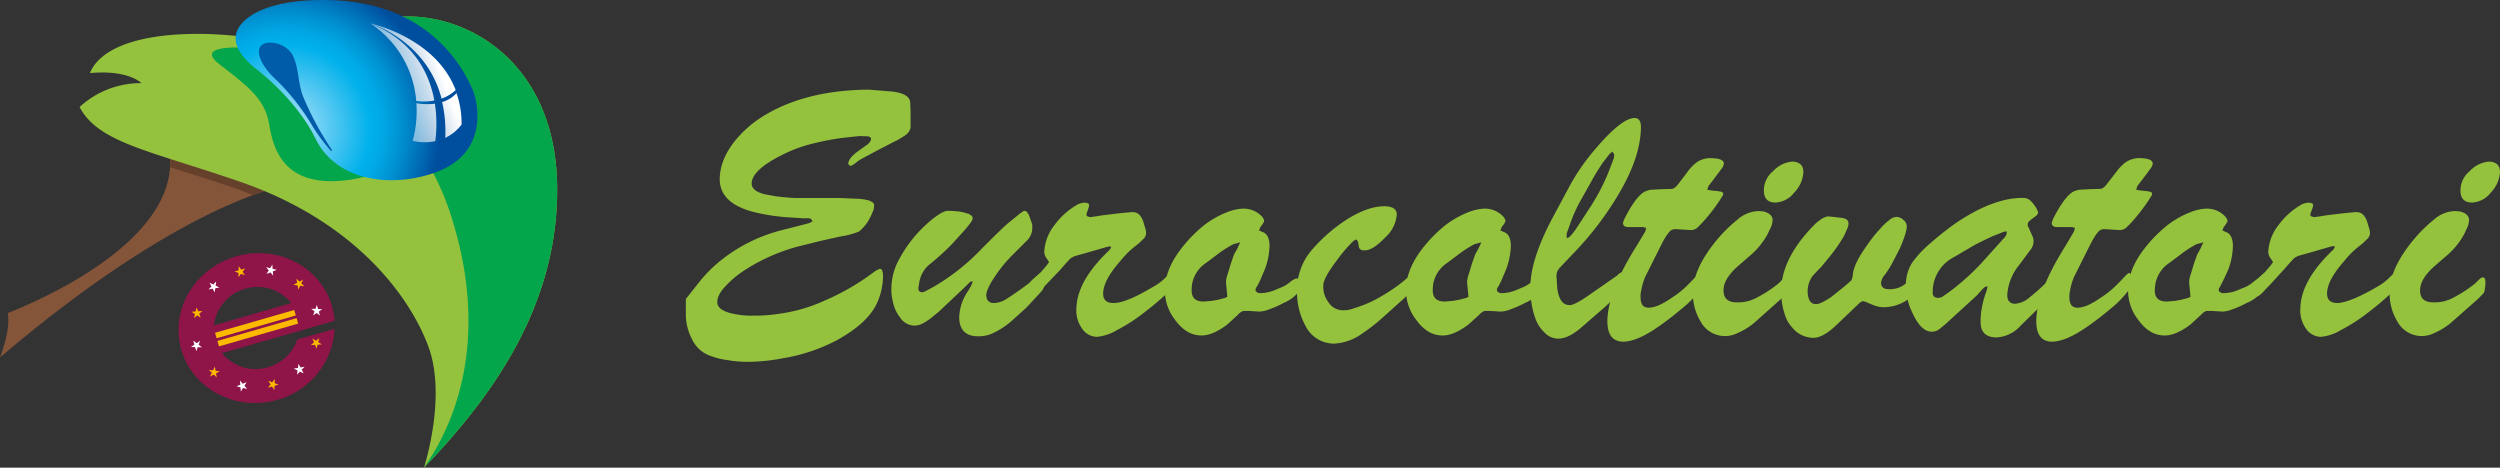 <svg id="Livello_1" data-name="Livello 1" xmlns="http://www.w3.org/2000/svg" xmlns:xlink="http://www.w3.org/1999/xlink" viewBox="0 0 497.28 93.03"><rect x="0" y="0" width="497.28" height="93.03" fill="#333333" stroke="none"/><defs><style>.cls-1{fill:#95c23d;}.cls-2{fill:#85553a;}.cls-3{fill:#65412b;}.cls-4{fill:#04a64b;}.cls-5{fill:url(#Sfumatura_senza_nome_18);}.cls-6{fill:#005ca9;}.cls-7{fill:url(#Sfumatura_senza_nome_20);}.cls-8{fill:url(#Sfumatura_senza_nome_20-2);}.cls-9{fill:url(#Sfumatura_senza_nome_20-3);}.cls-10{fill:url(#Sfumatura_senza_nome_20-4);}.cls-11{fill:#8f1448;}.cls-12{fill:#fbba00;}.cls-13{fill:#fff;}</style><radialGradient id="Sfumatura_senza_nome_18" cx="59.2" cy="26.17" r="30.61" gradientUnits="userSpaceOnUse"><stop offset="0" stop-color="#bce4fa"/><stop offset="0.55" stop-color="#00b1eb"/><stop offset="0.63" stop-color="#00a8e4"/><stop offset="0.75" stop-color="#0091d2"/><stop offset="0.9" stop-color="#006bb4"/><stop offset="1" stop-color="#004f9f"/></radialGradient><linearGradient id="Sfumatura_senza_nome_20" x1="93.03" y1="22.59" x2="75.22" y2="29.15" gradientUnits="userSpaceOnUse"><stop offset="0" stop-color="#fff"/><stop offset="1" stop-color="#fff" stop-opacity="0"/></linearGradient><linearGradient id="Sfumatura_senza_nome_20-2" x1="88.61" y1="10.59" x2="70.8" y2="17.15" xlink:href="#Sfumatura_senza_nome_20"/><linearGradient id="Sfumatura_senza_nome_20-3" x1="88.58" y1="10.53" x2="70.78" y2="17.09" xlink:href="#Sfumatura_senza_nome_20"/><linearGradient id="Sfumatura_senza_nome_20-4" x1="93.19" y1="23.04" x2="75.39" y2="29.6" xlink:href="#Sfumatura_senza_nome_20"/></defs><path class="cls-1" d="M138.86,59.93l2.6-3.28a27.17,27.17,0,0,1,4.3-4.34,31.91,31.91,0,0,1,11.92-6L162,45.21l1.43-.38.65-.34-.34-.51a2,2,0,0,0-.75-.11h-.82l-3.66-.23a39.88,39.88,0,0,1-5.33-.82q-7.6-1.65-7.58-6.77.07-4.44,4-8.68a22.62,22.62,0,0,1,5.43-4.27q8.17-4.71,20.23-4.81l4.54.37c2.37.25,3.6,1,3.69,2.15l.07,1.82V25.9a2.54,2.54,0,0,1-1.23,1.58,13.5,13.5,0,0,1-2.08,1.19l-3.18,1.64-3,1.61A8.44,8.44,0,0,0,172.48,33l-.58.37-.31.07-.28-.14-.13-.27c0-.64.52-1.38,1.57-2.22l1.88-1.37a2.58,2.58,0,0,0,1-1l.06-.31,0-.2a.84.84,0,0,0-.62-.35l-1.64-.06-3.45.37a56.32,56.32,0,0,0-5.6,1.06,28.4,28.4,0,0,0-5.7,2q-6.66,3.16-6.73,6c0,1,.86,1.71,2.59,2.15l2.26.41c1.25.16,2.5.27,3.76.34l4.27,0h4.78l3.31.14a10.09,10.09,0,0,1,2.46.38l.65.34.27.34a4,4,0,0,1-.1,1.16l-.51,1.16a8.63,8.63,0,0,1-2.39,3.15,17.35,17.35,0,0,1-3.79,1l-3.69.82L161,49.54a37,37,0,0,0-10.83,4.92A18.86,18.86,0,0,0,147,57.13c-1.28,1.27-1.91,2.42-1.88,3.45,0,1.25,1.41,2.08,4.3,2.49a15.3,15.3,0,0,0,2.94.17,29.94,29.94,0,0,0,4.85-.34,32.18,32.18,0,0,0,9.22-2.63,47.56,47.56,0,0,0,8.44-4.68l1.74-1.26.76-.38h.27c.32.18.47.72.44,1.61a13.11,13.11,0,0,1-1.23,5.26q-1.87,4-8.13,7.41a35.45,35.45,0,0,1-10.55,3.49,37.48,37.48,0,0,1-7.07.71,24.11,24.11,0,0,1-4.14-.37,14.25,14.25,0,0,1-3.21-.82,6.25,6.25,0,0,1-3.66-3.32A10.5,10.5,0,0,1,138.86,63Z" transform="translate(-2.44 -0.46)"/><path class="cls-1" d="M189.18,62.46l-1.67,1.36a9.56,9.56,0,0,1-1.7,1.05,3.26,3.26,0,0,1-1.52.36,3.54,3.54,0,0,1-2.83-1.64,7.15,7.15,0,0,1-1.4-3.08,8.87,8.87,0,0,1-.31-2.6,12.17,12.17,0,0,1,1.61-6,25.72,25.72,0,0,1,5.7-7.14,15.67,15.67,0,0,1,2.39-1.81,4.28,4.28,0,0,1,1.3-.55l1.2,0,1.33.13a12,12,0,0,1,1.88.48l.58.38.17.31,0,.3-.24.52a20.59,20.59,0,0,1-1.3,1.64l-2.43,2.69a48.14,48.14,0,0,1-4.54,4.14,5.83,5.83,0,0,0-2.05,3.34l-.24,1.41c0,.54.26.83.72.85a2.27,2.27,0,0,0,1-.38l1.68-.92a43.22,43.22,0,0,0,9.22-7.38q4.2-4.23,5.43-5.23l2.22-1.8.72-.48.27,0,.31.17.38.55.37,1,.34,1,0,.89a3.54,3.54,0,0,1-1.16,2.39l-3,3a26.51,26.51,0,0,0-3,3.65c-1.34,1.94-2,3.33-2,4.17l.11.65a1.4,1.4,0,0,0,1.47.85,4.64,4.64,0,0,0,2.4-.78c.86-.53,1.89-1.23,3.1-2.1s2.09-1.57,2.66-2.07a1.75,1.75,0,0,1,.92-.51l.31.07.24.27a2.67,2.67,0,0,1,.27.92l.07.82a2.81,2.81,0,0,1-.75,1.26l-2.77,3L204,64a15.82,15.82,0,0,1-3.93,2.67,6.61,6.61,0,0,1-3.08.68c-2.48,0-3.73-1.29-3.75-3.79a9.77,9.77,0,0,1,1.67-5.09,9.62,9.62,0,0,0,.92-1.68l.07-.41-.48.14-1,1Z" transform="translate(-2.44 -0.46)"/><path class="cls-1" d="M210.53,57.06l-.89.92c-.86,1-1.47,1.46-1.81,1.44l-.27-.17-.21-.52-.06-.82,0-1.16a2.18,2.18,0,0,1,.61-.75l1.61-1.43,1.09-1.27.45-.61,0-.21-.41-.61a2.14,2.14,0,0,1-.48-1.4,9.34,9.34,0,0,1,2-5.19,14.45,14.45,0,0,1,4.17-3.87,3.6,3.6,0,0,1,2-.64l.51.13a.47.47,0,0,1,.24.45l-.14.54L218.56,43l0,.31.21.2.51.14,1.09-.14,1.23-.2c3.47-.44,5.5-.65,6.12-.65,1,0,1.66.57,2.12,1.84l.51,1.71.07.62a1.69,1.69,0,0,1-.62,1.23l-.85.82L227.54,50a20.19,20.19,0,0,0-2.32,2.46q-3.34,3.8-3.35,6.39c0,1.3.74,1.93,2.15,1.88q2.37,0,7.66-3.14a11,11,0,0,0,2.8-2.12l.55-.51.27-.07.31.14.17.3,0,1-.07,1-.13.38-.89,1q-2.22,2.05-4.37,3.69a34.72,34.72,0,0,1-5.78,3.76,9.17,9.17,0,0,1-3.93,1.3,3.67,3.67,0,0,1-3.07-1.85,6,6,0,0,1-1-3.55q0-5.43,6.05-11.34l.61-.62.28-.51-.31-.14-.72.17-3.79,1.1-2.53.71-.75.41-.92,1-1.13,1.29Z" transform="translate(-2.44 -0.46)"/><path class="cls-1" d="M237.72,49.51A27.18,27.18,0,0,1,242,45.22a18.21,18.21,0,0,1,4.68-2.61,9.41,9.41,0,0,1,3-.65,5,5,0,0,1,3.93,1.74l.27.51,0,.31a4.24,4.24,0,0,1-.72,1.06l-.27.72.68.31c.87.29,1.33,1.15,1.4,2.56a14,14,0,0,1-1,5L253,56.45l-.59,1.09a.94.94,0,0,0-.23.61l.06.24.24.21a1.23,1.23,0,0,0,.75.17,7.7,7.7,0,0,0,2.46-.48l1.75-.72a6.07,6.07,0,0,0,1.46-.89,5.38,5.38,0,0,1,1.37-.85l.38.07.3.31a1.44,1.44,0,0,1,.18.75,2.73,2.73,0,0,1-.52,1.74,7.73,7.73,0,0,1-2.8,2,21,21,0,0,1-2.94,1.3,5.72,5.72,0,0,1-1.91.44l-2.12-.13-1.09,0a2.41,2.41,0,0,0-1.06.75L246.57,65q-2.94,2.22-5.16,2.19c-1.95,0-3.71-1-5.26-3.14a9.5,9.5,0,0,1-2-5.81Q234.14,53.92,237.72,49.51Zm1.75,8.54c-.05,1.62.76,2.41,2.42,2.39l1.57-.13,1.34-.24,1.33-.35.44-.23-.27-2.91a5.1,5.1,0,0,1,.34-1.6l.65-2.16.61-1.74.69-1.23.54-1.19-1.36.37a22.3,22.3,0,0,0-3.38,2.19l-2,1.5a6.4,6.4,0,0,0-2.87,4.48Z" transform="translate(-2.44 -0.46)"/><path class="cls-1" d="M261,54.46a12.08,12.08,0,0,1,2.63-4.57,32.22,32.22,0,0,1,6.29-5.5c2.87-1.89,5.45-2.86,7.76-2.91,1.77,0,2.64.57,2.59,1.71A6.85,6.85,0,0,1,278,47.67c-1.71,1.8-3.13,2.66-4.24,2.59-.57,0-.89-.23-1-.61l-.2-1.1-.31-.47-.55.27a28.74,28.74,0,0,0-3.34,3.89q-2.78,3.66-2.7,5.09a5,5,0,0,0,1,3.21,3.4,3.4,0,0,0,2.87,1.64,5.41,5.41,0,0,0,2.25-.41,23.12,23.12,0,0,0,5.33-2.32A33.57,33.57,0,0,0,282,56.07a1.59,1.59,0,0,1,.65-.48l.28,0,.17.13a1.94,1.94,0,0,1,.13.86l-.1,1.12a3.29,3.29,0,0,1-.37,1,12,12,0,0,1-1.06,1.13l-4.07,3.65a34,34,0,0,1-4.13,3.25,10.54,10.54,0,0,1-5.6,2.08,6.34,6.34,0,0,1-5.81-3.59,13.75,13.75,0,0,1-1.64-7A11.41,11.41,0,0,1,261,54.46Z" transform="translate(-2.44 -0.46)"/><path class="cls-1" d="M285.69,49.51a27.14,27.14,0,0,1,4.3-4.29,18.55,18.55,0,0,1,4.68-2.61,9.47,9.47,0,0,1,3-.65,5,5,0,0,1,3.93,1.74l.28.51,0,.31a4,4,0,0,1-.72,1.06l-.27.72.68.31c.87.29,1.33,1.15,1.4,2.56a14.18,14.18,0,0,1-1,5L301,56.45l-.58,1.09a.91.91,0,0,0-.24.61l.07.24.23.21a1.25,1.25,0,0,0,.76.17,7.8,7.8,0,0,0,2.46-.48l1.74-.72a6,6,0,0,0,1.47-.89,5.37,5.37,0,0,1,1.36-.85l.38.07.31.31a1.54,1.54,0,0,1,.17.75,2.73,2.73,0,0,1-.51,1.74,7.88,7.88,0,0,1-2.81,2,20.34,20.34,0,0,1-2.93,1.3,5.82,5.82,0,0,1-1.92.44l-2.12-.13-1.09,0a2.47,2.47,0,0,0-1.06.75L294.54,65q-2.94,2.22-5.16,2.19c-2,0-3.72-1-5.26-3.14a9.45,9.45,0,0,1-2-5.81Q282.1,53.92,285.69,49.51Zm1.74,8.54c-.05,1.62.76,2.41,2.43,2.39l1.57-.13,1.33-.24,1.33-.35.45-.23-.28-2.91a5.4,5.4,0,0,1,.34-1.6l.65-2.16.62-1.74.68-1.23.55-1.19-1.37.37a22.3,22.3,0,0,0-3.38,2.19l-2,1.5a6.4,6.4,0,0,0-2.87,4.48Z" transform="translate(-2.44 -0.46)"/><path class="cls-1" d="M311.07,44.15l3.76-7a42.26,42.26,0,0,1,4.61-6.66q5.47-6.53,8.13-6.56c.87,0,1.29.63,1.27,1.88q-.07,6-4.55,13.46a62.65,62.65,0,0,1-8.71,11.41l-2.73,2.87a3.09,3.09,0,0,0-.68,1,2.81,2.81,0,0,0-.11,1.16l.14,2.08q.45,3.45,2.53,3.35c.64,0,1.91-.68,3.82-2l5.64-3.93a1.59,1.59,0,0,1,1-.62l.37.11a1.28,1.28,0,0,1,.24.34l.1,1.09.07.65,0,.24-.34.48a46.42,46.42,0,0,1-4.82,4.78l-3.9,3.38q-2.55,2.19-4.61,2.16a3.86,3.86,0,0,1-2.76-1.34,6.92,6.92,0,0,1-1.68-2.63,17.42,17.42,0,0,1-1-6.15Q306.77,52.39,311.07,44.15Zm3,2.77,0,.92.52-.21A12.31,12.31,0,0,0,316,45.89l2.94-4.51a41.15,41.15,0,0,0,3.69-7.28l.72-1.91a2.86,2.86,0,0,0,.17-1l-.34-.58-.59.48-1.29,1.67A43.37,43.37,0,0,0,319,36.5l-2.49,4.44a29.7,29.7,0,0,0-1.6,3.62Z" transform="translate(-2.44 -0.46)"/><path class="cls-1" d="M338.23,34.48a9.35,9.35,0,0,1,1.67-1.71,4.91,4.91,0,0,1,3.11-.85c1.6.07,2.37.44,2.32,1.12a2,2,0,0,1-.47,1l-.45.61-1.5,2-.62.79-.27.75.92.17,1.13.1.79.14.3.2.07.28-.17.37-.55.86a35,35,0,0,1-3.62,4.61l-.85.85a2,2,0,0,1-1.33.45l-2.8-.17a2.27,2.27,0,0,0-.86.1c-.59.25-1.4,1.42-2.42,3.52l-2.91,5.8a11.92,11.92,0,0,0-.82,2.77,4.27,4.27,0,0,0-.13,1.33c0,1.42.51,2.11,1.67,2.09s2.66-.66,4.58-2a18.4,18.4,0,0,0,2.9-2.29c.52-.5,1.17-1.19,1.95-2l.58-.55.27-.07.58.58a2.35,2.35,0,0,1,.28.82,2.45,2.45,0,0,1-.41,1.2A20.85,20.85,0,0,1,336.79,62a58.14,58.14,0,0,1-4.74,3.62c-2.69,1.84-4.92,2.78-6.7,2.8q-3.15,0-3.18-4,0-5.82,5.84-15.1l1.71-2.84.17-.68-.58-.17-1.4,0-1.5,0c-.78,0-1.15-.25-1.13-.89l.24-.68.41-.79c1.34-2.51,2.52-4,3.52-4.61a4.44,4.44,0,0,1,1.33-.45l1.85-.1,2.11-.07a1.28,1.28,0,0,0,.72-.17l.51-.44.52-.65Z" transform="translate(-2.44 -0.46)"/><path class="cls-1" d="M343.05,49.31A29,29,0,0,1,348,44.18a6.67,6.67,0,0,1,4.23-1.74l.92.07c1.23.29,1.86.86,1.88,1.7a4.07,4.07,0,0,1-.24,1.23L354.05,47a14.85,14.85,0,0,1-3.15,4l-2.8,2.43c-1.89,1.68-2.83,3.27-2.83,4.75,0,1.68.91,2.49,2.87,2.42a7.56,7.56,0,0,0,3.62-.87,25.39,25.39,0,0,0,3.69-2.3,8.76,8.76,0,0,0,1.4-1.23l.55-.48.27-.1.37.1a1,1,0,0,1,.21.61l0,.82L358,58.39l-.17.38-1.13,1.16-4.95,4.41a13.08,13.08,0,0,1-3.65,2.35,5.51,5.51,0,0,1-7.45-2.39,10.5,10.5,0,0,1-1.47-5.67Q339.22,54.33,343.05,49.31ZM355.14,34.5A5.84,5.84,0,0,1,359,32.6c1.43.07,2.15.76,2.15,2.08a6.27,6.27,0,0,1-1.81,4.07,5,5,0,0,1-3.76,2c-1.57,0-2.33-.89-2.28-2.53A4.9,4.9,0,0,1,355.14,34.5Z" transform="translate(-2.44 -0.46)"/><path class="cls-1" d="M363.2,45.31a8.49,8.49,0,0,1,1.37-1.16A3.81,3.81,0,0,1,366,43.5l1.13.1,1.36.17c1.1.07,1.64.44,1.64,1.13a2.22,2.22,0,0,1-.17.85l-.68,1.57a31.37,31.37,0,0,1-2.94,4.24l-1.57,1.91-1.09,1.13-.75.82a5.38,5.38,0,0,0-.93,3.11c.07,1.64.64,2.45,1.71,2.42.55,0,1.54-.43,3-1.43l2.36-1.88.92-.78.72-.65A3.33,3.33,0,0,0,371,55q.21-2.11,2.74-5.64A29.32,29.32,0,0,1,376.39,46a12.64,12.64,0,0,1,1.88-1.78,2.25,2.25,0,0,1,1.37-.61,2,2,0,0,1,1.38.57,1.65,1.65,0,0,1,.7,1.34,5.15,5.15,0,0,1-.27,1.4,24.43,24.43,0,0,1-1.13,3L379,52.48a20.88,20.88,0,0,1-1.61,2.6,3.11,3.11,0,0,0-.79,1.6c0,.89.53,1.33,1.71,1.3A4.89,4.89,0,0,0,382,56.41a2.55,2.55,0,0,1,.92-.58l.38.07.27.27a2.8,2.8,0,0,1,.2,1.27l-.06.85a2.71,2.71,0,0,1-.41.58,8.58,8.58,0,0,1-6.26,2.7,6,6,0,0,1-2.11-.48l-1.37-.58-.55-.17a2.42,2.42,0,0,0-.82.51l-4.47,4.27q-2.67,2.53-4.54,2.53a5.35,5.35,0,0,1-4.24-2.05,6.25,6.25,0,0,1-1.5-2.66,13.3,13.3,0,0,1-.69-4.48Q356.68,52,363.2,45.31Z" transform="translate(-2.44 -0.46)"/><path class="cls-1" d="M389.34,65l-1.23,1a2.58,2.58,0,0,1-1.3.44q-2.22.11-4-3.82a12.32,12.32,0,0,1-1.26-5.3,8.24,8.24,0,0,1,1.21-4.56,21.25,21.25,0,0,1,3.61-3.88,57.86,57.86,0,0,1,5.29-4.17q7.41-4.95,13.19-4.88a2.1,2.1,0,0,1,1.71.79,7.07,7.07,0,0,1,1,1.36l.27.62v.27l-.21.38-1.12.85c-.48.34-.72.65-.72.92a1.11,1.11,0,0,0,.17.69l.82,1.84a2.19,2.19,0,0,1,.17.82,2.81,2.81,0,0,1-.44,1.54L404,53.27a10.43,10.43,0,0,0-2.29,5.84c0,1.12.49,1.71,1.47,1.78a4.94,4.94,0,0,0,3-1.3,42.46,42.46,0,0,0,3.62-3.25l1-.85.58-.34h.27l.31.37.17.79-.07,1a2.09,2.09,0,0,1-.44.82l-1.06,1.06-6.15,6a6.87,6.87,0,0,1-4.95,2.39c-2.1-.07-3.11-1.14-3.05-3.21a13.86,13.86,0,0,1,.31-3,18.31,18.31,0,0,1,.92-3.18l.14-.82-.51.17-.48.41-1.16,1.3Zm-2.46-6.42c-.05.73.31,1.1,1.06,1.13a1.69,1.69,0,0,0,.88-.24l1.44-1a48.9,48.9,0,0,0,6.22-5.57l4.4-4.89a2.36,2.36,0,0,0,.72-1.09l0-.44-.55.07-2.22.88c-1.3.59-2.52,1.19-3.65,1.78l-4.07,2.39A7.72,7.72,0,0,0,386.88,58.53Z" transform="translate(-2.44 -0.46)"/><path class="cls-1" d="M423.53,34.48a9.08,9.08,0,0,1,1.68-1.71,4.88,4.88,0,0,1,3.11-.85c1.59.07,2.36.44,2.32,1.12a2,2,0,0,1-.48,1l-.44.61-1.51,2-.61.79-.27.75.92.17,1.12.1.79.14.31.2.07.28-.17.37-.55.86a35.85,35.85,0,0,1-3.62,4.61l-.86.85a2,2,0,0,1-1.33.45l-2.8-.17a2.21,2.21,0,0,0-.85.1c-.6.25-1.4,1.42-2.43,3.52l-2.9,5.8a11,11,0,0,0-.82,2.77,4.28,4.28,0,0,0-.14,1.33c0,1.42.51,2.11,1.68,2.09s2.66-.66,4.57-2a19,19,0,0,0,2.91-2.29c.52-.5,1.17-1.19,1.94-2l.58-.55.28-.07.58.58a2.13,2.13,0,0,1,.27.82,2.45,2.45,0,0,1-.41,1.2A21,21,0,0,1,422.1,62a58.23,58.23,0,0,1-4.75,3.62c-2.69,1.84-4.92,2.78-6.7,2.8q-3.13,0-3.17-4,0-5.82,5.84-15.1L415,46.47l.17-.68-.58-.17-1.4,0-1.51,0c-.77,0-1.15-.25-1.12-.89l.24-.68.41-.79c1.34-2.51,2.51-4,3.51-4.61a4.4,4.4,0,0,1,1.34-.45l1.84-.1,2.12-.07a1.3,1.3,0,0,0,.72-.17l.51-.44.51-.65Z" transform="translate(-2.44 -0.46)"/><path class="cls-1" d="M429.31,49.51a27.14,27.14,0,0,1,4.3-4.29,18.55,18.55,0,0,1,4.68-2.61,9.47,9.47,0,0,1,3-.65,5,5,0,0,1,3.93,1.74l.28.51,0,.31a4,4,0,0,1-.72,1.06l-.27.72.68.31c.87.29,1.34,1.15,1.4,2.56a14.18,14.18,0,0,1-.95,5l-1.06,2.26L444,57.54a1,1,0,0,0-.24.61l.07.24.24.21a1.2,1.2,0,0,0,.75.17,7.8,7.8,0,0,0,2.46-.48l1.74-.72a6,6,0,0,0,1.47-.89,5.37,5.37,0,0,1,1.36-.85l.38.07.31.31a1.54,1.54,0,0,1,.17.75,2.73,2.73,0,0,1-.51,1.74,7.79,7.79,0,0,1-2.81,2,20.34,20.34,0,0,1-2.93,1.3,5.82,5.82,0,0,1-1.92.44l-2.11-.13-1.1,0a2.47,2.47,0,0,0-1.06.75L438.16,65q-2.94,2.22-5.16,2.19c-2,0-3.72-1-5.26-3.14a9.45,9.45,0,0,1-2-5.81Q425.72,53.92,429.31,49.51Zm1.74,8.54c-.05,1.62.76,2.41,2.42,2.39l1.58-.13,1.33-.24,1.33-.35.45-.23-.28-2.91a5.4,5.4,0,0,1,.34-1.6l.65-2.16.62-1.74.68-1.23.55-1.19-1.37.37A22.3,22.3,0,0,0,436,51.22l-2,1.5a6.4,6.4,0,0,0-2.87,4.48Z" transform="translate(-2.44 -0.46)"/><path class="cls-1" d="M454,57.06l-.89.92c-.86,1-1.46,1.46-1.81,1.44l-.27-.17-.2-.52-.07-.82,0-1.16a2.25,2.25,0,0,1,.62-.75l1.6-1.43,1.09-1.27.45-.61,0-.21-.41-.61a2.14,2.14,0,0,1-.48-1.4,9.34,9.34,0,0,1,2-5.19,14.58,14.58,0,0,1,4.17-3.87,3.6,3.6,0,0,1,2-.64l.51.13a.47.47,0,0,1,.24.45l-.14.54L462,43l0,.31.21.2.51.14,1.1-.14,1.23-.2c3.46-.44,5.5-.65,6.11-.65,1,0,1.66.57,2.12,1.84l.51,1.71.07.62a1.69,1.69,0,0,1-.62,1.23l-.85.82L471,50a19.09,19.09,0,0,0-2.33,2.46q-3.35,3.8-3.35,6.39c0,1.3.74,1.93,2.16,1.88s4.12-1.07,7.65-3.14a11,11,0,0,0,2.8-2.12l.55-.51.27-.07.31.14.17.3,0,1-.07,1-.13.38-.89,1q-2.22,2.05-4.37,3.69a34.72,34.72,0,0,1-5.78,3.76,9.18,9.18,0,0,1-3.92,1.3,3.67,3.67,0,0,1-3.08-1.85A6,6,0,0,1,460,62q0-5.43,6-11.34l.62-.62.27-.51-.31-.14-.71.17-3.8,1.1-2.53.71-.75.41-.92,1-1.13,1.29Z" transform="translate(-2.44 -0.46)"/><path class="cls-1" d="M481.61,49.31a29,29,0,0,1,4.92-5.13,6.67,6.67,0,0,1,4.23-1.74l.93.07c1.23.29,1.85.86,1.88,1.7a4.79,4.79,0,0,1-.24,1.23L492.61,47a15,15,0,0,1-3.14,4l-2.81,2.43c-1.89,1.68-2.83,3.27-2.83,4.75-.05,1.68.91,2.49,2.87,2.42a7.54,7.54,0,0,0,3.62-.87,24.36,24.36,0,0,0,3.69-2.3,8.34,8.34,0,0,0,1.4-1.23l.55-.48.27-.1.38.1a1.07,1.07,0,0,1,.2.61l0,.82-.17,1.23-.17.38-1.13,1.16-5,4.41a13.08,13.08,0,0,1-3.65,2.35,5.51,5.51,0,0,1-7.45-2.39,10.59,10.59,0,0,1-1.47-5.67Q477.78,54.33,481.61,49.31ZM493.7,34.5a5.86,5.86,0,0,1,3.86-1.9c1.44.07,2.15.76,2.15,2.08a6.27,6.27,0,0,1-1.81,4.07,5,5,0,0,1-3.75,2c-1.58,0-2.34-.89-2.29-2.53A4.9,4.9,0,0,1,493.7,34.5Z" transform="translate(-2.44 -0.46)"/><path class="cls-2" d="M2.44,71.55c36-30.68,56.26-34.07,56.26-34.07L35.33,27.3C42.12,46.4,11.39,59.82,4,62.73,4.59,66.36,2.44,71.55,2.44,71.55Z" transform="translate(-2.44 -0.46)"/><path class="cls-3" d="M35.33,27.3a16,16,0,0,1,.93,6.43c3.67,1.16,7.86,2.46,12.63,4.09,1.33.45,2.62.94,3.87,1.44a37.33,37.33,0,0,1,5.94-1.78Z" transform="translate(-2.44 -0.46)"/><path class="cls-1" d="M20.32,15c4.44-10.7,33-8.74,44.52-3.91A27.63,27.63,0,0,1,85.46,3.8c12.67.91,27.68,11.09,27.81,34.07s-12.4,41-26.5,55.61c0,0,4.57-14,.91-24s-14.61-25.1-37.86-33C32,30.36,22,28.82,18.27,21.75A17.9,17.9,0,0,1,30.57,17S28,14.28,20.32,15Z" transform="translate(-2.44 -0.46)"/><path class="cls-4" d="M85.46,3.8a27.63,27.63,0,0,0-20.62,7.31s19.78,9.52,27.08,31.54,2.86,39.44-5.15,50.83c14.1-14.62,26.63-32.63,26.5-55.61S98.13,4.71,85.46,3.8Z" transform="translate(-2.44 -0.46)"/><path class="cls-4" d="M52,10s-11.42-1-5.9,3.26,9.07,6.83,9.9,12,3.36,15.9,23.79,9C79.75,34.22,66.83,13.29,52,10Z" transform="translate(-2.44 -0.46)"/><path class="cls-5" d="M52.9,13.79s8.35,6.06,12.34,14.32c3.74,7.72,13.83,10,23.39,6.8,11.11-3.68,9.06-14,7.69-16.93S88.47.69,67.37.46C55.83.33,50.66,3.69,49.54,6.75,48.6,9.28,50.56,11.82,52.9,13.79Z" transform="translate(-2.44 -0.46)"/><path class="cls-6" d="M68.45,30.26a.14.14,0,0,1-.22.18,38,38,0,0,1-3.46-4.61,45,45,0,0,0-7.26-9.37c-2.72-2.41-4.1-5.18-3.38-6.57.95-1.84,5.36-.91,6.57,1.63s1,5.48,2,8.07A61.5,61.5,0,0,0,68.45,30.26Z" transform="translate(-2.44 -0.46)"/><path class="cls-7" d="M88.94,21.09a12.71,12.71,0,0,1-3.68-.1,22.06,22.06,0,0,1-.75,7.49,10.41,10.41,0,0,0,4.51.05A26.48,26.48,0,0,0,88.94,21.09Z" transform="translate(-2.44 -0.46)"/><path class="cls-8" d="M90.27,20.08a8,8,0,0,0,2.81-1.7c-4-10.52-17-13.27-17-13.27S87.27,8.41,90.27,20.08Z" transform="translate(-2.44 -0.46)"/><path class="cls-9" d="M88.83,20.46C87.84,15,84.72,8.63,76.09,5.11a20.42,20.42,0,0,1,9.14,15.44A12,12,0,0,0,88.83,20.46Z" transform="translate(-2.44 -0.46)"/><path class="cls-10" d="M94.25,25.22a18.36,18.36,0,0,0-1-6.23,6.33,6.33,0,0,1-2.87,1.77A25.5,25.5,0,0,1,91,27.88,8.5,8.5,0,0,0,94.25,25.22Z" transform="translate(-2.44 -0.46)"/><path class="cls-11" d="M69,64.27a14.55,14.55,0,0,0-.51-2.87c-2.27-7.87-10.81-12.32-19.08-9.94S36.24,62.15,38.5,70,49.31,82.34,57.57,80A15.53,15.53,0,0,0,69,65.88L61.57,68a8.63,8.63,0,0,1-5.85,5.51,8.55,8.55,0,0,1-9.12-2.82L62,66.29h0ZM51.22,57.9a8.54,8.54,0,0,1,9.15,2.85L45,65.18A8.54,8.54,0,0,1,51.22,57.9Z" transform="translate(-2.44 -0.46)"/><rect class="cls-12" x="45.05" y="64.36" width="16.39" height="1.13" transform="translate(-18.32 16.81) rotate(-16.06)"/><rect class="cls-12" x="45.52" y="65.98" width="16.39" height="1.13" transform="translate(-18.75 17) rotate(-16.06)"/><polygon class="cls-12" points="47.49 52.94 47.96 53.63 48.77 53.4 48.25 54.06 48.72 54.76 47.93 54.47 47.42 55.13 47.45 54.3 46.66 54.01 47.46 53.78 47.49 52.94"/><polygon class="cls-13" points="41.67 56.23 42.42 56.6 43 55.99 42.89 56.82 43.64 57.19 42.82 57.34 42.7 58.17 42.31 57.43 41.48 57.58 42.06 56.97 41.67 56.23"/><polygon class="cls-12" points="38.07 62.02 38.9 61.96 39.11 61.15 39.42 61.92 40.26 61.86 39.62 62.4 39.93 63.18 39.22 62.74 38.58 63.27 38.78 62.46 38.07 62.02"/><polygon class="cls-13" points="37.98 69.02 38.67 68.55 38.44 67.74 39.1 68.26 39.8 67.79 39.51 68.58 40.17 69.09 39.33 69.06 39.05 69.85 38.81 69.05 37.98 69.02"/><polygon class="cls-13" points="54.17 52.63 53.73 53.34 52.92 53.14 53.46 53.78 53.01 54.49 53.79 54.18 54.33 54.82 54.27 53.98 55.05 53.67 54.23 53.47 54.17 52.63"/><polygon class="cls-12" points="60.3 55.62 59.56 56.01 58.96 55.43 59.1 56.26 58.36 56.65 59.19 56.77 59.34 57.59 59.71 56.84 60.54 56.95 59.93 56.37 60.3 55.62"/><polygon class="cls-13" points="64.1 61.5 63.26 61.47 63.03 60.66 62.74 61.45 61.91 61.42 62.57 61.94 62.28 62.73 62.98 62.26 63.64 62.77 63.41 61.97 64.1 61.5"/><polygon class="cls-12" points="54.58 77.58 54.61 76.74 55.42 76.5 54.63 76.22 54.66 75.38 54.14 76.04 53.35 75.76 53.82 76.45 53.31 77.11 54.11 76.88 54.58 77.58"/><polygon class="cls-13" points="47.9 77.88 48.34 77.17 49.16 77.37 48.62 76.73 49.06 76.02 48.28 76.33 47.74 75.69 47.8 76.53 47.03 76.84 47.84 77.05 47.9 77.88"/><polygon class="cls-12" points="41.77 74.9 42.52 74.5 43.12 75.08 42.97 74.26 43.71 73.86 42.88 73.75 42.73 72.92 42.37 73.68 41.54 73.56 42.14 74.14 41.77 74.9"/><polygon class="cls-13" points="60.41 74.28 59.65 73.92 59.07 74.52 59.19 73.69 58.43 73.32 59.26 73.18 59.38 72.35 59.77 73.09 60.59 72.94 60.01 73.54 60.41 74.28"/><polygon class="cls-12" points="64.01 68.5 63.17 68.56 62.97 69.37 62.66 68.59 61.82 68.65 62.46 68.11 62.15 67.33 62.86 67.78 63.5 67.24 63.3 68.05 64.01 68.5"/></svg>